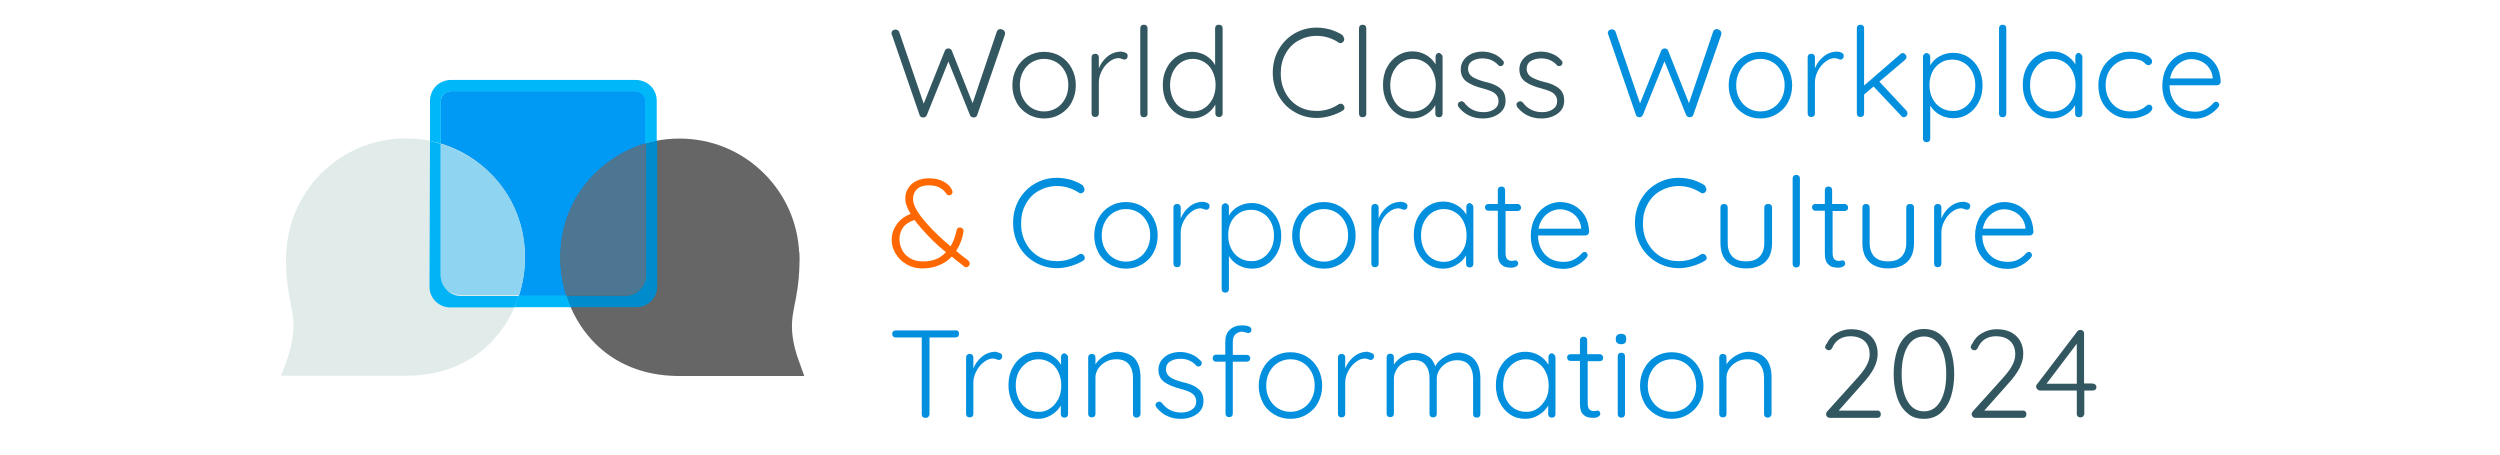<?xml version="1.0" encoding="utf-8"?>
<!-- Generator: Adobe Illustrator 27.6.1, SVG Export Plug-In . SVG Version: 6.00 Build 0)  -->
<svg version="1.1" id="Capa_1" xmlns="http://www.w3.org/2000/svg" xmlns:xlink="http://www.w3.org/1999/xlink" x="0px" y="0px"
	 viewBox="0 0 1032 188" style="enable-background:new 0 0 1032 188;" xml:space="preserve">
<style type="text/css">
	.st0{fill:none;stroke:#666666;stroke-width:30;stroke-miterlimit:10;}
	.st1{fill:#335761;}
	.st2{fill:#028FDE;}
	.st3{fill:#FF6700;}
	.st4{fill:#0099F4;}
	.st5{fill:#666666;}
	.st6{fill:#4C7691;}
	.st7{fill:#E1ECEA;}
	.st8{fill:#8FD4F0;}
	.st9{fill:#00B8F9;}
	.st10{fill:#008BCD;}
	.st11{fill:#00B4F5;}
</style>
<path class="st0" d="M347.4,122.3"/>
<path class="st0" d="M302,79.9"/>
<path class="st0" d="M343.4,67.4"/>
<g>
	<g>
		<path class="st1" d="M414.4,12.6c0.3,0.3,0.5,0.7,0.5,1.1l-0.1,0.7l-11.4,33.1c-0.1,0.3-0.3,0.6-0.5,0.7c-0.3,0.2-0.5,0.3-0.9,0.3
			c-0.8,0-1.3-0.3-1.6-1l-8.9-22.1l-8.9,22.1c-0.3,0.7-0.8,1-1.6,1c-0.3,0-0.6-0.1-0.9-0.3c-0.3-0.2-0.4-0.4-0.5-0.7l-11.4-33.1
			c-0.1-0.2-0.2-0.4-0.2-0.6c0-0.5,0.2-0.9,0.5-1.2c0.4-0.3,0.7-0.4,1.2-0.4c0.3,0,0.7,0.1,0.9,0.3c0.3,0.2,0.5,0.4,0.6,0.7
			l10.1,29.6L390,21c0.3-0.7,0.8-1,1.4-1c0.3,0,0.6,0,0.9,0.2c0.3,0.2,0.5,0.4,0.6,0.7l8.6,21.7l10-29.6c0.3-0.7,0.8-1,1.6-1
			C413.7,12.1,414.1,12.3,414.4,12.6z"/>
		<path class="st1" d="M442.4,42.2c-1.1,2.1-2.7,3.7-4.7,4.9c-2,1.2-4.2,1.8-6.7,1.8c-2.4,0-4.7-0.6-6.7-1.8c-2-1.2-3.6-2.8-4.7-4.9
			c-1.1-2.1-1.7-4.4-1.7-7c0-2.6,0.6-4.9,1.7-7c1.1-2.1,2.7-3.8,4.7-5c2-1.2,4.2-1.8,6.7-1.8c2.4,0,4.7,0.6,6.7,1.8
			c2,1.2,3.6,2.9,4.7,5c1.1,2.1,1.7,4.4,1.7,7C444.1,37.8,443.5,40.1,442.4,42.2z M439.7,29.6c-0.9-1.7-2.1-3-3.6-3.9
			c-1.5-0.9-3.2-1.4-5.1-1.4s-3.5,0.5-5.1,1.4c-1.5,0.9-2.7,2.2-3.6,3.9c-0.9,1.7-1.3,3.5-1.3,5.6c0,2,0.4,3.9,1.3,5.5
			s2.1,3,3.6,3.9c1.5,0.9,3.2,1.4,5.1,1.4s3.6-0.5,5.1-1.4c1.5-0.9,2.7-2.2,3.6-3.9c0.9-1.7,1.3-3.5,1.3-5.6
			C441,33.1,440.6,31.3,439.7,29.6z"/>
		<path class="st1" d="M464.7,21.8c0.6,0.3,0.8,0.7,0.8,1.2c0,0.5-0.1,0.9-0.4,1.2c-0.3,0.3-0.6,0.4-1,0.4c-0.2,0-0.5-0.1-1-0.3
			c-0.5-0.2-1-0.3-1.4-0.3c-1.3,0-2.5,0.5-3.8,1.5c-1.3,1-2.3,2.2-3.1,3.8c-0.8,1.6-1.2,3.1-1.2,4.7v12.8c0,0.4-0.1,0.8-0.4,1.1
			c-0.3,0.3-0.7,0.4-1.1,0.4c-0.4,0-0.8-0.1-1.1-0.4c-0.3-0.3-0.4-0.7-0.4-1.1V23.7c0-0.4,0.1-0.8,0.4-1.1c0.3-0.3,0.7-0.4,1.1-0.4
			c0.4,0,0.8,0.1,1.1,0.4c0.3,0.3,0.4,0.7,0.4,1.1v4.5c0.8-2,2-3.6,3.6-4.9s3.5-2,5.7-2C463.5,21.4,464.1,21.5,464.7,21.8z"/>
		<path class="st1" d="M473.3,48c-0.3,0.3-0.7,0.4-1.1,0.4c-0.4,0-0.8-0.1-1.1-0.4c-0.3-0.3-0.4-0.7-0.4-1.1V11.7
			c0-0.4,0.1-0.8,0.4-1.1c0.3-0.3,0.7-0.4,1.1-0.4c0.4,0,0.8,0.1,1.1,0.4c0.3,0.3,0.4,0.7,0.4,1.1v35.1
			C473.8,47.3,473.6,47.7,473.3,48z"/>
		<path class="st1" d="M504.3,10.6c0.3,0.3,0.4,0.7,0.4,1.1v35.1c0,0.4-0.1,0.8-0.4,1.1c-0.3,0.3-0.7,0.4-1.1,0.4
			c-0.4,0-0.8-0.1-1.1-0.4c-0.3-0.3-0.4-0.7-0.4-1.1v-3.6c-0.9,1.6-2.1,2.9-3.8,4c-1.7,1.1-3.6,1.7-5.7,1.7c-2.3,0-4.3-0.6-6.2-1.8
			c-1.8-1.2-3.3-2.8-4.4-4.9c-1.1-2.1-1.6-4.5-1.6-7.1c0-2.6,0.5-4.9,1.6-7c1.1-2.1,2.5-3.7,4.4-4.9c1.8-1.2,3.9-1.8,6.1-1.8
			c2,0,3.9,0.5,5.6,1.5c1.7,1,3,2.3,3.9,4V11.7c0-0.4,0.1-0.8,0.4-1.1c0.3-0.3,0.7-0.4,1.1-0.4C503.6,10.2,504,10.3,504.3,10.6z
			 M497.2,44.6c1.4-0.9,2.5-2.2,3.4-3.9c0.8-1.7,1.2-3.5,1.2-5.6c0-2-0.4-3.9-1.2-5.5c-0.8-1.7-1.9-3-3.4-3.9
			c-1.4-0.9-3-1.4-4.8-1.4c-1.8,0-3.4,0.5-4.8,1.4c-1.4,0.9-2.5,2.2-3.4,3.9c-0.8,1.7-1.2,3.5-1.2,5.5c0,2.1,0.4,3.9,1.2,5.6
			c0.8,1.7,1.9,3,3.4,3.9c1.4,0.9,3,1.4,4.8,1.4C494.2,46,495.8,45.6,497.2,44.6z"/>
		<path class="st1" d="M554.9,16.2c0,0.3-0.1,0.7-0.4,1c-0.3,0.4-0.7,0.6-1.2,0.6c-0.3,0-0.6-0.1-0.8-0.3c-2.8-1.8-5.8-2.7-9-2.7
			c-2.8,0-5.3,0.7-7.6,2c-2.3,1.3-4,3.1-5.3,5.5c-1.3,2.4-1.9,5-1.9,8c0,3.1,0.7,5.8,2,8.1c1.3,2.4,3.1,4.2,5.3,5.5
			c2.3,1.3,4.8,1.9,7.5,1.9c3.3,0,6.3-0.9,9-2.7c0.3-0.2,0.6-0.3,0.9-0.3c0.5,0,0.9,0.2,1.2,0.6c0.2,0.3,0.4,0.6,0.4,1
			c0,0.6-0.2,1-0.7,1.2c-1.3,0.9-3,1.6-5,2.2c-2,0.6-3.9,0.9-5.7,0.9c-3.3,0-6.3-0.8-9.1-2.4c-2.8-1.6-5-3.8-6.6-6.6
			c-1.6-2.8-2.5-6-2.5-9.7c0-3.5,0.8-6.6,2.4-9.5c1.6-2.8,3.8-5.1,6.6-6.7c2.8-1.6,5.8-2.4,9.1-2.4c1.9,0,3.8,0.3,5.7,0.8
			c1.8,0.6,3.5,1.3,5,2.3C554.6,15.2,554.9,15.7,554.9,16.2z"/>
		<path class="st1" d="M563.6,48c-0.3,0.3-0.7,0.4-1.1,0.4s-0.8-0.1-1.1-0.4c-0.3-0.3-0.4-0.7-0.4-1.1V11.7c0-0.4,0.1-0.8,0.4-1.1
			c0.3-0.3,0.7-0.4,1.1-0.4s0.8,0.1,1.1,0.4c0.3,0.3,0.4,0.7,0.4,1.1v35.1C564.1,47.3,563.9,47.7,563.6,48z"/>
		<path class="st1" d="M595.1,22.5c0.3,0.3,0.4,0.7,0.4,1.1v23.3c0,0.4-0.1,0.8-0.4,1.1c-0.3,0.3-0.7,0.4-1.1,0.4
			c-0.4,0-0.8-0.1-1.1-0.4c-0.3-0.3-0.4-0.7-0.4-1.1v-3.5c-0.9,1.6-2.2,2.9-3.9,3.9c-1.7,1.1-3.6,1.6-5.6,1.6
			c-2.3,0-4.4-0.6-6.2-1.8c-1.8-1.2-3.3-2.9-4.3-5c-1.1-2.1-1.6-4.5-1.6-7.1c0-2.6,0.5-5,1.6-7.1c1.1-2.1,2.5-3.7,4.4-4.9
			c1.8-1.2,3.9-1.8,6.1-1.8c2.1,0,4,0.5,5.7,1.5c1.7,1,3,2.3,3.9,3.9v-3.2c0-0.4,0.1-0.8,0.4-1.1c0.3-0.3,0.7-0.5,1.1-0.5
			C594.4,22,594.8,22.2,595.1,22.5z M588.1,44.6c1.4-0.9,2.5-2.3,3.4-3.9c0.8-1.7,1.2-3.5,1.2-5.6c0-2-0.4-3.8-1.2-5.5
			c-0.8-1.7-1.9-3-3.4-3.9c-1.4-0.9-3-1.4-4.8-1.4c-1.8,0-3.4,0.5-4.8,1.4s-2.5,2.2-3.4,3.9c-0.8,1.6-1.2,3.5-1.2,5.6
			s0.4,3.9,1.2,5.6c0.8,1.7,1.9,3,3.3,3.9c1.4,0.9,3.1,1.4,4.9,1.4C585,46,586.7,45.6,588.1,44.6z"/>
		<path class="st1" d="M601.8,43.1c0-0.4,0.2-0.8,0.7-1c0.2-0.2,0.5-0.3,0.8-0.3c0.4,0,0.8,0.2,1.1,0.5c2,2.7,4.7,4,8.1,4
			c1.7,0,3.1-0.4,4.3-1.2c1.2-0.8,1.8-1.9,1.8-3.4c0-1.4-0.6-2.5-1.7-3.3s-2.7-1.3-4.8-1.9c-2.9-0.7-5.1-1.7-6.7-2.8
			c-1.6-1.2-2.4-2.9-2.4-5.1c0-1.4,0.4-2.7,1.2-3.8c0.8-1.1,1.9-2,3.2-2.6c1.4-0.6,2.9-0.9,4.6-0.9c1.5,0,3,0.3,4.5,0.9
			c1.5,0.6,2.8,1.5,3.8,2.7c0.3,0.2,0.5,0.6,0.5,1c0,0.4-0.2,0.8-0.5,1.1c-0.2,0.2-0.6,0.3-0.9,0.3c-0.3,0-0.7-0.1-0.9-0.4
			c-0.8-0.9-1.8-1.6-2.9-2.1c-1.1-0.5-2.4-0.7-3.7-0.7c-1.6,0-3,0.4-4.2,1.1c-1.2,0.8-1.7,1.9-1.7,3.4c0.1,1.4,0.7,2.4,1.9,3.2
			c1.2,0.7,2.9,1.4,5.2,2c1.8,0.4,3.3,0.9,4.4,1.5c1.2,0.6,2.1,1.3,2.9,2.3c0.7,1,1.1,2.3,1.1,4c0,2.2-0.9,4-2.7,5.3
			c-1.8,1.3-4,2-6.7,2c-4.2,0-7.5-1.6-10-4.7C601.9,43.8,601.8,43.4,601.8,43.1z"/>
		<path class="st1" d="M626,43.1c0-0.4,0.2-0.8,0.7-1c0.2-0.2,0.5-0.3,0.8-0.3c0.4,0,0.8,0.2,1.1,0.5c2,2.7,4.7,4,8.1,4
			c1.7,0,3.1-0.4,4.3-1.2c1.2-0.8,1.8-1.9,1.8-3.4c0-1.4-0.6-2.5-1.7-3.3s-2.7-1.3-4.8-1.9c-2.9-0.7-5.1-1.7-6.7-2.8
			c-1.6-1.2-2.4-2.9-2.4-5.1c0-1.4,0.4-2.7,1.2-3.8c0.8-1.1,1.9-2,3.2-2.6c1.4-0.6,2.9-0.9,4.6-0.9c1.5,0,3,0.3,4.5,0.9
			c1.5,0.6,2.8,1.5,3.8,2.7c0.3,0.2,0.5,0.6,0.5,1c0,0.4-0.2,0.8-0.5,1.1c-0.2,0.2-0.6,0.3-0.9,0.3c-0.3,0-0.7-0.1-0.9-0.4
			c-0.8-0.9-1.8-1.6-2.9-2.1c-1.1-0.5-2.4-0.7-3.7-0.7c-1.6,0-3,0.4-4.2,1.1c-1.2,0.8-1.7,1.9-1.7,3.4c0.1,1.4,0.7,2.4,1.9,3.2
			c1.2,0.7,2.9,1.4,5.2,2c1.8,0.4,3.3,0.9,4.4,1.5c1.2,0.6,2.1,1.3,2.9,2.3c0.7,1,1.1,2.3,1.1,4c0,2.2-0.9,4-2.7,5.3
			c-1.8,1.3-4,2-6.7,2c-4.2,0-7.5-1.6-10-4.7C626.1,43.8,626,43.4,626,43.1z"/>
		<path class="st2" d="M710.1,12.6c0.3,0.3,0.5,0.7,0.5,1.1l-0.1,0.7L699,47.4c-0.1,0.3-0.3,0.6-0.5,0.7c-0.3,0.2-0.5,0.3-0.9,0.3
			c-0.8,0-1.3-0.3-1.6-1l-8.9-22.1l-8.9,22.1c-0.3,0.7-0.8,1-1.5,1c-0.3,0-0.6-0.1-0.9-0.3c-0.3-0.2-0.4-0.4-0.5-0.7l-11.4-33.1
			c-0.1-0.2-0.2-0.4-0.2-0.6c0-0.5,0.2-0.9,0.5-1.2c0.4-0.3,0.7-0.4,1.2-0.4c0.3,0,0.7,0.1,0.9,0.3c0.3,0.2,0.5,0.4,0.6,0.7
			L677,42.7l8.7-21.7c0.3-0.7,0.8-1,1.4-1c0.3,0,0.6,0,0.9,0.2c0.3,0.2,0.5,0.4,0.6,0.7l8.6,21.7l10-29.6c0.3-0.7,0.8-1,1.6-1
			C709.4,12.1,709.8,12.3,710.1,12.6z"/>
		<path class="st2" d="M738.1,42.2c-1.1,2.1-2.7,3.7-4.7,4.9s-4.2,1.8-6.7,1.8s-4.7-0.6-6.7-1.8c-2-1.2-3.6-2.8-4.7-4.9
			c-1.1-2.1-1.7-4.4-1.7-7c0-2.6,0.6-4.9,1.7-7c1.1-2.1,2.7-3.8,4.7-5c2-1.2,4.2-1.8,6.7-1.8s4.7,0.6,6.7,1.8c2,1.2,3.6,2.9,4.7,5
			c1.1,2.1,1.7,4.4,1.7,7C739.8,37.8,739.2,40.1,738.1,42.2z M735.4,29.6c-0.9-1.7-2.1-3-3.6-3.9c-1.5-0.9-3.2-1.4-5.1-1.4
			s-3.5,0.5-5.1,1.4c-1.5,0.9-2.7,2.2-3.6,3.9c-0.9,1.7-1.3,3.5-1.3,5.6c0,2,0.4,3.9,1.3,5.5c0.9,1.7,2.1,3,3.6,3.9
			c1.5,0.9,3.2,1.4,5.1,1.4s3.6-0.5,5.1-1.4s2.7-2.2,3.6-3.9c0.9-1.7,1.3-3.5,1.3-5.6C736.7,33.1,736.2,31.3,735.4,29.6z"/>
		<path class="st2" d="M760.3,21.8c0.6,0.3,0.8,0.7,0.8,1.2c0,0.5-0.1,0.9-0.4,1.2c-0.3,0.3-0.6,0.4-1,0.4c-0.2,0-0.5-0.1-1-0.3
			c-0.5-0.2-1-0.3-1.4-0.3c-1.3,0-2.5,0.5-3.8,1.5c-1.3,1-2.3,2.2-3.1,3.8c-0.8,1.6-1.2,3.1-1.2,4.7v12.8c0,0.4-0.1,0.8-0.4,1.1
			c-0.3,0.3-0.7,0.4-1.1,0.4c-0.4,0-0.8-0.1-1.1-0.4c-0.3-0.3-0.4-0.7-0.4-1.1V23.7c0-0.4,0.1-0.8,0.4-1.1c0.3-0.3,0.7-0.4,1.1-0.4
			c0.4,0,0.8,0.1,1.1,0.4c0.3,0.3,0.4,0.7,0.4,1.1v4.5c0.8-2,2-3.6,3.6-4.9c1.6-1.3,3.5-2,5.7-2C759.2,21.4,759.8,21.5,760.3,21.8z"
			/>
		<path class="st2" d="M787.4,46.9c0,0.4-0.2,0.8-0.5,1.1c-0.4,0.3-0.7,0.4-1,0.4c-0.4,0-0.8-0.2-1.1-0.6l-11.4-12.1l-3.9,3.3v7.8
			c0,0.4-0.1,0.8-0.4,1.1c-0.3,0.3-0.7,0.4-1.1,0.4s-0.8-0.1-1.1-0.4c-0.3-0.3-0.4-0.7-0.4-1.1V11.7c0-0.4,0.1-0.8,0.4-1.1
			c0.3-0.3,0.7-0.4,1.1-0.4s0.8,0.1,1.1,0.4c0.3,0.3,0.4,0.7,0.4,1.1v23.6l14.9-12.9c0.3-0.3,0.7-0.5,1.1-0.5c0.4,0,0.7,0.2,1,0.5
			c0.3,0.3,0.5,0.7,0.5,1.1c0,0.4-0.2,0.8-0.6,1.2l-10.6,9l11.2,12C787.3,46,787.4,46.4,787.4,46.9z"/>
		<path class="st2" d="M812.4,23.5c1.9,1.2,3.3,2.8,4.4,4.8c1,2,1.6,4.3,1.6,6.9c0,2.6-0.5,4.9-1.6,7c-1.1,2.1-2.5,3.7-4.3,4.8
			c-1.8,1.2-3.9,1.8-6.2,1.8c-2,0-3.8-0.5-5.5-1.4c-1.7-0.9-3-2.2-4-3.8v13.6c0,0.4-0.1,0.8-0.4,1.1c-0.3,0.3-0.7,0.4-1.1,0.4
			c-0.4,0-0.8-0.1-1.1-0.4c-0.3-0.3-0.4-0.7-0.4-1.1V23.5c0-0.4,0.1-0.8,0.4-1.1s0.7-0.5,1.1-0.5c0.4,0,0.8,0.2,1.1,0.5
			c0.3,0.3,0.4,0.7,0.4,1.1V27c0.9-1.6,2.2-2.9,3.9-3.8c1.7-0.9,3.5-1.4,5.6-1.4C808.5,21.8,810.6,22.4,812.4,23.5z M810.8,44.5
			c1.4-0.9,2.5-2.2,3.4-3.8c0.8-1.6,1.2-3.4,1.2-5.5c0-2-0.4-3.8-1.2-5.4c-0.8-1.6-1.9-2.9-3.4-3.8c-1.4-0.9-3-1.4-4.8-1.4
			c-1.8,0-3.5,0.4-4.9,1.3c-1.4,0.9-2.6,2.1-3.4,3.7c-0.8,1.6-1.2,3.4-1.2,5.5s0.4,3.9,1.2,5.5c0.8,1.6,1.9,2.9,3.4,3.8
			c1.4,0.9,3.1,1.4,4.9,1.4C807.8,45.9,809.4,45.4,810.8,44.5z"/>
		<path class="st2" d="M827.8,48c-0.3,0.3-0.7,0.4-1.1,0.4s-0.8-0.1-1.1-0.4c-0.3-0.3-0.4-0.7-0.4-1.1V11.7c0-0.4,0.1-0.8,0.4-1.1
			c0.3-0.3,0.7-0.4,1.1-0.4s0.8,0.1,1.1,0.4c0.3,0.3,0.4,0.7,0.4,1.1v35.1C828.2,47.3,828,47.7,827.8,48z"/>
		<path class="st2" d="M859.2,22.5c0.3,0.3,0.4,0.7,0.4,1.1v23.3c0,0.4-0.1,0.8-0.4,1.1c-0.3,0.3-0.7,0.4-1.1,0.4
			c-0.4,0-0.8-0.1-1.1-0.4c-0.3-0.3-0.4-0.7-0.4-1.1v-3.5c-0.9,1.6-2.2,2.9-3.9,3.9c-1.7,1.1-3.6,1.6-5.6,1.6
			c-2.3,0-4.4-0.6-6.2-1.8c-1.8-1.2-3.3-2.9-4.3-5c-1.1-2.1-1.6-4.5-1.6-7.1c0-2.6,0.5-5,1.6-7.1c1.1-2.1,2.5-3.7,4.4-4.9
			c1.8-1.2,3.9-1.8,6.1-1.8c2.1,0,4,0.5,5.7,1.5c1.7,1,3,2.3,3.9,3.9v-3.2c0-0.4,0.1-0.8,0.4-1.1c0.3-0.3,0.7-0.5,1.1-0.5
			C858.6,22,858.9,22.2,859.2,22.5z M852.2,44.6c1.4-0.9,2.5-2.3,3.4-3.9c0.8-1.7,1.2-3.5,1.2-5.6c0-2-0.4-3.8-1.2-5.5
			c-0.8-1.7-1.9-3-3.4-3.9c-1.4-0.9-3-1.4-4.8-1.4c-1.8,0-3.4,0.5-4.8,1.4s-2.5,2.2-3.4,3.9c-0.8,1.6-1.2,3.5-1.2,5.6
			s0.4,3.9,1.2,5.6c0.8,1.7,1.9,3,3.3,3.9c1.4,0.9,3.1,1.4,4.9,1.4C849.2,46,850.8,45.6,852.2,44.6z"/>
		<path class="st2" d="M883.7,21.9c1.4,0.4,2.5,0.9,3.4,1.5c0.8,0.6,1.3,1.3,1.3,2c0,0.4-0.1,0.7-0.4,1c-0.3,0.3-0.6,0.5-1,0.5
			c-0.3,0-0.6-0.1-0.9-0.2c-0.2-0.1-0.5-0.3-0.7-0.6c-0.4-0.4-0.9-0.8-1.3-1c-0.5-0.2-1.2-0.4-2-0.6c-0.8-0.2-1.7-0.2-2.7-0.2
			c-1.9,0-3.6,0.5-5.2,1.4c-1.6,1-2.8,2.3-3.7,3.9c-0.9,1.7-1.3,3.5-1.3,5.5c0,2.1,0.4,3.9,1.3,5.6s2.1,3,3.6,3.9
			c1.5,0.9,3.3,1.4,5.2,1.4c1.2,0,2.2-0.1,3-0.3c0.7-0.2,1.5-0.5,2.2-0.9c0.2-0.1,0.7-0.4,1.2-0.9c0.3-0.2,0.5-0.4,0.7-0.5
			c0.2-0.1,0.4-0.2,0.7-0.2c0.4,0,0.7,0.1,1,0.4c0.2,0.3,0.4,0.6,0.4,1c0,0.6-0.4,1.2-1.2,1.9s-2,1.2-3.4,1.7
			c-1.4,0.5-3,0.7-4.8,0.7c-2.5,0-4.8-0.6-6.7-1.8s-3.5-2.8-4.6-4.9c-1.1-2.1-1.6-4.5-1.6-7.1c0-2.5,0.6-4.8,1.7-6.9
			c1.1-2.1,2.7-3.7,4.7-5s4.3-1.9,6.9-1.9C880.8,21.4,882.3,21.6,883.7,21.9z"/>
		<path class="st2" d="M916.2,34.8c-0.3,0.3-0.7,0.4-1.1,0.4h-19.5c0,2.1,0.4,3.9,1.3,5.6c0.8,1.6,2,2.9,3.6,3.9
			c1.6,0.9,3.4,1.4,5.6,1.4c1.7,0,3.1-0.3,4.4-1c1.3-0.7,2.4-1.6,3.2-2.6c0.4-0.3,0.7-0.5,1.1-0.5c0.3,0,0.7,0.1,0.9,0.4
			c0.3,0.3,0.4,0.6,0.4,0.9c0,0.4-0.2,0.7-0.5,1.1c-1.1,1.3-2.5,2.4-4.2,3.3c-1.7,0.9-3.4,1.3-5.3,1.3c-2.7,0-5-0.6-7-1.7
			c-2-1.1-3.6-2.7-4.8-4.8c-1.1-2-1.7-4.4-1.7-7.1c0-2.8,0.6-5.3,1.7-7.4c1.1-2.1,2.6-3.7,4.5-4.9c1.9-1.1,3.8-1.7,5.9-1.7
			c2.1,0,4,0.5,5.8,1.4c1.8,1,3.3,2.4,4.4,4.2s1.7,4.1,1.8,6.6C916.7,34.1,916.5,34.5,916.2,34.8z M899.1,26.5
			c-1.7,1.4-2.8,3.4-3.3,5.9h17.6V32c-0.2-1.6-0.7-2.9-1.6-4.1c-0.9-1.2-1.9-2-3.2-2.6c-1.3-0.6-2.6-0.9-4-0.9
			C902.7,24.4,900.8,25.1,899.1,26.5z"/>
		<path class="st3" d="M400.3,108.8c0,0.3-0.1,0.7-0.4,1c-0.3,0.3-0.6,0.5-1,0.5c-0.3,0-0.7-0.1-0.9-0.3l-1.1-0.9
			c-1.6-1.2-2.9-2.2-4-3.2c-1.5,1.6-3.2,2.8-5.3,3.6c-2,0.9-4.4,1.3-7,1.3c-2.4,0-4.5-0.6-6.4-1.7c-1.9-1.1-3.4-2.6-4.5-4.4
			c-1.1-1.8-1.6-3.7-1.6-5.7c0-2.3,0.7-4.4,2-6.3c1.3-1.9,3.2-3.4,5.8-4.4c-1.4-2.3-2.2-4.4-2.2-6.3c0-1.6,0.4-3.1,1.2-4.3
			c0.8-1.3,1.9-2.3,3.4-3c1.5-0.7,3.2-1.1,5.1-1.1c2.3,0,4.3,0.4,6,1.3c1.7,0.9,2.9,2,3.5,3.4c0.2,0.3,0.3,0.7,0.3,1
			c0,0.3-0.1,0.6-0.4,0.9c-0.3,0.3-0.6,0.4-1,0.4c-0.6,0-0.9-0.2-1.1-0.6c-0.8-1.1-1.7-2-2.9-2.6s-2.6-0.9-4.4-0.9
			c-2.1,0-3.7,0.5-4.8,1.5c-1.1,1-1.7,2.4-1.7,4.1c0,1.4,0.5,3,1.6,4.8c1.1,1.8,2.5,3.7,4.4,5.7c2.5,2.9,5.7,5.9,9.5,9.1
			c1.2-2,2-4.3,2.5-6.7c0.1-0.3,0.2-0.6,0.4-0.8c0.2-0.2,0.5-0.3,1-0.3c0.4,0,0.8,0.2,1.1,0.5c0.3,0.4,0.4,0.8,0.3,1.3
			c-0.4,2.8-1.4,5.4-3,7.9c1.4,1.2,3.1,2.5,5,3.9C400,107.9,400.3,108.3,400.3,108.8z M390.5,104.1c-3.7-2.9-7.1-6.3-10.4-10.1
			c-1.2-1.4-2.1-2.5-2.6-3.2c-2.1,0.7-3.7,1.7-4.7,3.1c-1,1.4-1.5,3-1.5,4.8c0,1.6,0.4,3.1,1.1,4.5c0.7,1.4,1.8,2.5,3.3,3.4
			c1.5,0.9,3.2,1.3,5.2,1.3C384.9,108,388.1,106.7,390.5,104.1z"/>
		<path class="st2" d="M447.7,78.2c0,0.3-0.1,0.7-0.4,1c-0.3,0.4-0.7,0.6-1.2,0.6c-0.3,0-0.6-0.1-0.8-0.3c-2.8-1.8-5.8-2.7-9-2.7
			c-2.8,0-5.3,0.7-7.6,2c-2.3,1.3-4,3.1-5.3,5.5c-1.3,2.4-1.9,5-1.9,8c0,3.1,0.7,5.8,2,8.1c1.3,2.4,3.1,4.2,5.3,5.5
			c2.3,1.3,4.8,1.9,7.5,1.9c3.3,0,6.3-0.9,9-2.7c0.3-0.2,0.6-0.3,0.9-0.3c0.5,0,0.9,0.2,1.2,0.6c0.2,0.3,0.4,0.6,0.4,1
			c0,0.6-0.2,1-0.7,1.2c-1.3,0.9-3,1.6-5,2.2s-3.9,0.9-5.7,0.9c-3.3,0-6.3-0.8-9.1-2.4c-2.8-1.6-5-3.8-6.6-6.6
			c-1.6-2.8-2.5-6-2.5-9.7c0-3.5,0.8-6.6,2.4-9.5c1.6-2.8,3.8-5.1,6.6-6.7c2.8-1.6,5.8-2.4,9.1-2.4c1.9,0,3.8,0.3,5.7,0.8
			c1.8,0.6,3.5,1.3,5,2.3C447.4,77.3,447.7,77.7,447.7,78.2z"/>
		<path class="st2" d="M476.2,104.2c-1.1,2.1-2.7,3.7-4.7,4.9c-2,1.2-4.2,1.8-6.7,1.8c-2.4,0-4.7-0.6-6.7-1.8
			c-2-1.2-3.6-2.8-4.7-4.9c-1.1-2.1-1.7-4.4-1.7-7c0-2.6,0.6-4.9,1.7-7c1.1-2.1,2.7-3.8,4.7-5c2-1.2,4.2-1.8,6.7-1.8
			c2.4,0,4.7,0.6,6.7,1.8c2,1.2,3.6,2.9,4.7,5c1.1,2.1,1.7,4.4,1.7,7C477.9,99.8,477.3,102.1,476.2,104.2z M473.5,91.6
			c-0.9-1.7-2.1-3-3.6-3.9c-1.5-0.9-3.2-1.4-5.1-1.4s-3.5,0.5-5.1,1.4c-1.5,0.9-2.7,2.2-3.6,3.9c-0.9,1.7-1.3,3.5-1.3,5.6
			c0,2,0.4,3.9,1.3,5.5c0.9,1.7,2.1,3,3.6,3.9c1.5,0.9,3.2,1.4,5.1,1.4s3.6-0.5,5.1-1.4c1.5-0.9,2.7-2.2,3.6-3.9
			c0.9-1.7,1.3-3.5,1.3-5.6C474.8,95.1,474.4,93.3,473.5,91.6z"/>
		<path class="st2" d="M498.5,83.8c0.6,0.3,0.8,0.7,0.8,1.2c0,0.5-0.1,0.9-0.4,1.2c-0.3,0.3-0.6,0.4-1,0.4c-0.2,0-0.5-0.1-1-0.3
			c-0.5-0.2-1-0.3-1.4-0.3c-1.3,0-2.5,0.5-3.8,1.5c-1.3,1-2.3,2.2-3.1,3.8c-0.8,1.6-1.2,3.1-1.2,4.7v12.8c0,0.4-0.1,0.8-0.4,1.1
			c-0.3,0.3-0.7,0.4-1.1,0.4c-0.4,0-0.8-0.1-1.1-0.4c-0.3-0.3-0.4-0.7-0.4-1.1V85.7c0-0.4,0.1-0.8,0.4-1.1c0.3-0.3,0.7-0.4,1.1-0.4
			c0.4,0,0.8,0.1,1.1,0.4c0.3,0.3,0.4,0.7,0.4,1.1v4.5c0.8-2,2-3.6,3.6-4.9s3.5-2,5.7-2C497.3,83.4,497.9,83.5,498.5,83.8z"/>
		<path class="st2" d="M522.9,85.6c1.9,1.2,3.3,2.8,4.4,4.8c1,2,1.6,4.3,1.6,6.9c0,2.6-0.5,4.9-1.6,7c-1.1,2-2.5,3.7-4.3,4.8
			c-1.8,1.2-3.9,1.8-6.2,1.8c-2,0-3.8-0.5-5.5-1.4c-1.7-0.9-3-2.2-4-3.8v13.6c0,0.4-0.1,0.8-0.4,1.1c-0.3,0.3-0.7,0.4-1.1,0.4
			c-0.4,0-0.8-0.1-1.1-0.4c-0.3-0.3-0.4-0.7-0.4-1.1V85.5c0-0.4,0.1-0.8,0.4-1.1s0.7-0.5,1.1-0.5c0.4,0,0.8,0.2,1.1,0.5
			c0.3,0.3,0.4,0.7,0.4,1.1V89c0.9-1.6,2.2-2.9,3.9-3.8c1.7-0.9,3.5-1.4,5.6-1.4C519,83.8,521,84.4,522.9,85.6z M521.3,106.5
			c1.4-0.9,2.5-2.2,3.4-3.8c0.8-1.6,1.2-3.4,1.2-5.5c0-2-0.4-3.8-1.2-5.4c-0.8-1.6-1.9-2.9-3.4-3.8c-1.4-0.9-3-1.4-4.8-1.4
			c-1.8,0-3.5,0.4-4.9,1.3c-1.4,0.9-2.6,2.1-3.4,3.7c-0.8,1.6-1.2,3.4-1.2,5.5c0,2,0.4,3.9,1.2,5.5c0.8,1.6,1.9,2.9,3.4,3.8
			c1.4,0.9,3.1,1.4,4.9,1.4C518.2,107.9,519.8,107.4,521.3,106.5z"/>
		<path class="st2" d="M557.9,104.2c-1.1,2.1-2.7,3.7-4.7,4.9c-2,1.2-4.2,1.8-6.7,1.8s-4.7-0.6-6.7-1.8c-2-1.2-3.6-2.8-4.7-4.9
			c-1.1-2.1-1.7-4.4-1.7-7c0-2.6,0.6-4.9,1.7-7c1.1-2.1,2.7-3.8,4.7-5c2-1.2,4.2-1.8,6.7-1.8s4.7,0.6,6.7,1.8c2,1.2,3.6,2.9,4.7,5
			c1.1,2.1,1.7,4.4,1.7,7C559.6,99.8,559.1,102.1,557.9,104.2z M555.2,91.6c-0.9-1.7-2.1-3-3.6-3.9c-1.5-0.9-3.2-1.4-5.1-1.4
			s-3.5,0.5-5.1,1.4c-1.5,0.9-2.7,2.2-3.6,3.9c-0.9,1.7-1.3,3.5-1.3,5.6c0,2,0.4,3.9,1.3,5.5c0.9,1.7,2.1,3,3.6,3.9s3.2,1.4,5.1,1.4
			s3.6-0.5,5.1-1.4c1.5-0.9,2.7-2.2,3.6-3.9c0.9-1.7,1.3-3.5,1.3-5.6C556.5,95.1,556.1,93.3,555.2,91.6z"/>
		<path class="st2" d="M580.2,83.8c0.6,0.3,0.8,0.7,0.8,1.2c0,0.5-0.1,0.9-0.4,1.2c-0.3,0.3-0.6,0.4-1,0.4c-0.2,0-0.5-0.1-1-0.3
			c-0.5-0.2-1-0.3-1.4-0.3c-1.3,0-2.5,0.5-3.8,1.5c-1.3,1-2.3,2.2-3.1,3.8c-0.8,1.6-1.2,3.1-1.2,4.7v12.8c0,0.4-0.1,0.8-0.4,1.1
			c-0.3,0.3-0.7,0.4-1.1,0.4c-0.4,0-0.8-0.1-1.1-0.4c-0.3-0.3-0.4-0.7-0.4-1.1V85.7c0-0.4,0.1-0.8,0.4-1.1c0.3-0.3,0.7-0.4,1.1-0.4
			c0.4,0,0.8,0.1,1.1,0.4c0.3,0.3,0.4,0.7,0.4,1.1v4.5c0.8-2,2-3.6,3.6-4.9c1.6-1.3,3.5-2,5.7-2C579,83.4,579.7,83.5,580.2,83.8z"/>
		<path class="st2" d="M607.8,84.5c0.3,0.3,0.4,0.7,0.4,1.1v23.3c0,0.4-0.1,0.8-0.4,1.1c-0.3,0.3-0.7,0.4-1.1,0.4
			c-0.4,0-0.8-0.1-1.1-0.4c-0.3-0.3-0.4-0.7-0.4-1.1v-3.5c-0.9,1.6-2.2,2.9-3.9,3.9c-1.7,1.1-3.6,1.6-5.6,1.6
			c-2.3,0-4.4-0.6-6.2-1.8c-1.8-1.2-3.3-2.9-4.3-5c-1.1-2.1-1.6-4.5-1.6-7.1s0.5-5,1.6-7.1c1.1-2.1,2.5-3.7,4.4-4.9
			c1.8-1.2,3.9-1.8,6.1-1.8c2.1,0,4,0.5,5.7,1.5c1.7,1,3,2.3,3.9,3.9v-3.2c0-0.4,0.1-0.8,0.4-1.1c0.3-0.3,0.7-0.5,1.1-0.5
			C607.2,84,607.5,84.2,607.8,84.5z M600.8,106.6c1.4-0.9,2.5-2.3,3.4-3.9s1.2-3.5,1.2-5.6c0-2-0.4-3.8-1.2-5.5
			c-0.8-1.7-1.9-3-3.4-3.9c-1.4-0.9-3-1.4-4.8-1.4c-1.8,0-3.4,0.5-4.8,1.4s-2.5,2.2-3.4,3.9c-0.8,1.6-1.2,3.5-1.2,5.6
			c0,2.1,0.4,3.9,1.2,5.6s1.9,3,3.3,3.9c1.4,0.9,3.1,1.4,4.9,1.4C597.8,108.1,599.4,107.6,600.8,106.6z"/>
		<path class="st2" d="M621.5,87v17.3c0,1.3,0.2,2.2,0.7,2.7c0.5,0.5,1.1,0.7,1.9,0.7c0.2,0,0.5,0,0.8-0.1c0.3-0.1,0.5-0.1,0.7-0.1
			c0.3,0,0.6,0.1,0.8,0.4c0.2,0.3,0.3,0.6,0.3,0.9c0,0.5-0.3,0.9-0.8,1.2c-0.6,0.3-1.2,0.5-2,0.5c-0.9,0-1.8-0.1-2.5-0.3
			c-0.7-0.2-1.4-0.7-2.1-1.5c-0.7-0.9-1-2.2-1-4.1V87h-3.8c-0.4,0-0.8-0.1-1.1-0.4c-0.3-0.3-0.4-0.6-0.4-1c0-0.4,0.1-0.8,0.4-1
			c0.3-0.3,0.6-0.4,1.1-0.4h3.8v-5.7c0-0.4,0.1-0.8,0.4-1.1c0.3-0.3,0.7-0.4,1.1-0.4c0.4,0,0.8,0.1,1.1,0.4c0.3,0.3,0.4,0.7,0.4,1.1
			v5.7h5.2c0.4,0,0.7,0.2,1,0.5c0.3,0.3,0.4,0.7,0.4,1c0,0.4-0.1,0.7-0.4,1c-0.3,0.3-0.6,0.4-1,0.4H621.5z"/>
		<path class="st2" d="M655.5,96.8c-0.3,0.3-0.7,0.4-1.1,0.4h-19.5c0,2.1,0.4,3.9,1.3,5.6c0.8,1.6,2,2.9,3.6,3.9
			c1.6,0.9,3.4,1.4,5.6,1.4c1.7,0,3.1-0.3,4.4-1s2.4-1.6,3.2-2.6c0.4-0.3,0.7-0.5,1.1-0.5c0.3,0,0.7,0.1,0.9,0.4
			c0.3,0.3,0.4,0.6,0.4,0.9c0,0.4-0.2,0.7-0.5,1.1c-1.1,1.3-2.5,2.4-4.2,3.3c-1.7,0.9-3.4,1.3-5.3,1.3c-2.7,0-5-0.6-7-1.7
			c-2-1.1-3.6-2.7-4.8-4.8c-1.1-2-1.7-4.4-1.7-7.1c0-2.8,0.6-5.3,1.7-7.4c1.1-2.1,2.6-3.7,4.5-4.9c1.9-1.1,3.8-1.7,5.9-1.7
			c2.1,0,4,0.5,5.8,1.4c1.8,1,3.3,2.4,4.4,4.2s1.7,4.1,1.8,6.6C656,96.1,655.8,96.5,655.5,96.8z M638.4,88.5
			c-1.7,1.4-2.8,3.4-3.3,5.9h17.6V94c-0.2-1.6-0.7-2.9-1.6-4.1c-0.9-1.2-1.9-2-3.2-2.6c-1.3-0.6-2.6-0.9-4-0.9
			C642,86.4,640.1,87.1,638.4,88.5z"/>
		<path class="st2" d="M704.4,78.2c0,0.3-0.1,0.7-0.4,1c-0.3,0.4-0.7,0.6-1.2,0.6c-0.3,0-0.6-0.1-0.8-0.3c-2.8-1.8-5.8-2.7-9-2.7
			c-2.8,0-5.3,0.7-7.6,2c-2.3,1.3-4,3.1-5.3,5.5c-1.3,2.4-1.9,5-1.9,8c0,3.1,0.7,5.8,2,8.1s3.1,4.2,5.3,5.5c2.3,1.3,4.8,1.9,7.5,1.9
			c3.3,0,6.3-0.9,9-2.7c0.3-0.2,0.6-0.3,0.9-0.3c0.5,0,0.9,0.2,1.2,0.6c0.2,0.3,0.4,0.6,0.4,1c0,0.6-0.2,1-0.7,1.2
			c-1.3,0.9-3,1.6-5,2.2c-2,0.6-3.9,0.9-5.7,0.9c-3.3,0-6.3-0.8-9.1-2.4c-2.8-1.6-5-3.8-6.6-6.6c-1.6-2.8-2.5-6-2.5-9.7
			c0-3.5,0.8-6.6,2.4-9.5c1.6-2.8,3.8-5.1,6.6-6.7c2.8-1.6,5.8-2.4,9.1-2.4c1.9,0,3.8,0.3,5.7,0.8c1.8,0.6,3.5,1.3,5,2.3
			C704.2,77.3,704.4,77.7,704.4,78.2z"/>
		<path class="st2" d="M731.1,84.6c0.3,0.3,0.4,0.7,0.4,1.1v14.6c0,3.4-0.9,6-2.8,7.8c-1.9,1.8-4.5,2.7-7.9,2.7
			c-3.3,0-5.9-0.9-7.8-2.7s-2.8-4.4-2.8-7.8V85.7c0-0.4,0.1-0.8,0.4-1.1c0.3-0.3,0.7-0.4,1.1-0.4c0.4,0,0.8,0.1,1.1,0.4
			c0.3,0.3,0.4,0.7,0.4,1.1v14.6c0,2.5,0.7,4.4,2,5.7s3.2,1.9,5.5,1.9c2.4,0,4.3-0.6,5.6-1.9c1.3-1.3,2-3.2,2-5.7V85.7
			c0-0.4,0.1-0.8,0.4-1.1c0.3-0.3,0.7-0.4,1.1-0.4C730.4,84.2,730.8,84.3,731.1,84.6z"/>
		<path class="st2" d="M742.6,110c-0.3,0.3-0.7,0.4-1.1,0.4s-0.8-0.1-1.1-0.4c-0.3-0.3-0.4-0.7-0.4-1.1V73.7c0-0.4,0.1-0.8,0.4-1.1
			c0.3-0.3,0.7-0.4,1.1-0.4s0.8,0.1,1.1,0.4c0.3,0.3,0.4,0.7,0.4,1.1v35.1C743,109.3,742.9,109.7,742.6,110z"/>
		<path class="st2" d="M756.5,87v17.3c0,1.3,0.2,2.2,0.7,2.7c0.5,0.5,1.1,0.7,1.9,0.7c0.2,0,0.5,0,0.8-0.1c0.3-0.1,0.5-0.1,0.7-0.1
			c0.3,0,0.6,0.1,0.8,0.4c0.2,0.3,0.3,0.6,0.3,0.9c0,0.5-0.3,0.9-0.8,1.2c-0.6,0.3-1.2,0.5-2,0.5c-0.9,0-1.8-0.1-2.5-0.3
			c-0.7-0.2-1.4-0.7-2.1-1.5c-0.7-0.9-1-2.2-1-4.1V87h-3.8c-0.4,0-0.8-0.1-1.1-0.4c-0.3-0.3-0.4-0.6-0.4-1c0-0.4,0.1-0.8,0.4-1
			c0.3-0.3,0.6-0.4,1.1-0.4h3.8v-5.7c0-0.4,0.1-0.8,0.4-1.1c0.3-0.3,0.7-0.4,1.1-0.4c0.4,0,0.8,0.1,1.1,0.4c0.3,0.3,0.4,0.7,0.4,1.1
			v5.7h5.2c0.4,0,0.7,0.2,1,0.5c0.3,0.3,0.4,0.7,0.4,1c0,0.4-0.1,0.7-0.4,1c-0.3,0.3-0.6,0.4-1,0.4H756.5z"/>
		<path class="st2" d="M789.7,84.6c0.3,0.3,0.4,0.7,0.4,1.1v14.6c0,3.4-0.9,6-2.8,7.8c-1.9,1.8-4.5,2.7-7.9,2.7
			c-3.3,0-5.9-0.9-7.8-2.7s-2.8-4.4-2.8-7.8V85.7c0-0.4,0.1-0.8,0.4-1.1c0.3-0.3,0.7-0.4,1.1-0.4c0.4,0,0.8,0.1,1.1,0.4
			c0.3,0.3,0.4,0.7,0.4,1.1v14.6c0,2.5,0.7,4.4,2,5.7s3.2,1.9,5.5,1.9c2.4,0,4.3-0.6,5.6-1.9c1.3-1.3,2-3.2,2-5.7V85.7
			c0-0.4,0.1-0.8,0.4-1.1c0.3-0.3,0.7-0.4,1.1-0.4C789.1,84.2,789.4,84.3,789.7,84.6z"/>
		<path class="st2" d="M812.5,83.8c0.6,0.3,0.8,0.7,0.8,1.2c0,0.5-0.1,0.9-0.4,1.2c-0.3,0.3-0.6,0.4-1,0.4c-0.2,0-0.5-0.1-1-0.3
			c-0.5-0.2-1-0.3-1.4-0.3c-1.3,0-2.5,0.5-3.8,1.5c-1.3,1-2.3,2.2-3.1,3.8c-0.8,1.6-1.2,3.1-1.2,4.7v12.8c0,0.4-0.1,0.8-0.4,1.1
			c-0.3,0.3-0.7,0.4-1.1,0.4c-0.4,0-0.8-0.1-1.1-0.4c-0.3-0.3-0.4-0.7-0.4-1.1V85.7c0-0.4,0.1-0.8,0.4-1.1c0.3-0.3,0.7-0.4,1.1-0.4
			c0.4,0,0.8,0.1,1.1,0.4c0.3,0.3,0.4,0.7,0.4,1.1v4.5c0.8-2,2-3.6,3.6-4.9c1.6-1.3,3.5-2,5.7-2C811.3,83.4,811.9,83.5,812.5,83.8z"
			/>
		<path class="st2" d="M838.9,96.8c-0.3,0.3-0.7,0.4-1.1,0.4h-19.5c0,2.1,0.4,3.9,1.3,5.6c0.8,1.6,2,2.9,3.6,3.9
			c1.6,0.9,3.4,1.4,5.6,1.4c1.7,0,3.1-0.3,4.4-1s2.4-1.6,3.2-2.6c0.4-0.3,0.7-0.5,1.1-0.5c0.3,0,0.7,0.1,0.9,0.4
			c0.3,0.3,0.4,0.6,0.4,0.9c0,0.4-0.2,0.7-0.5,1.1c-1.1,1.3-2.5,2.4-4.2,3.3c-1.7,0.9-3.4,1.3-5.3,1.3c-2.7,0-5-0.6-7-1.7
			c-2-1.1-3.6-2.7-4.8-4.8c-1.1-2-1.7-4.4-1.7-7.1c0-2.8,0.6-5.3,1.7-7.4c1.1-2.1,2.6-3.7,4.5-4.9c1.9-1.1,3.8-1.7,5.9-1.7
			c2.1,0,4,0.5,5.8,1.4c1.8,1,3.3,2.4,4.4,4.2s1.7,4.1,1.8,6.6C839.4,96.1,839.2,96.5,838.9,96.8z M821.8,88.5
			c-1.7,1.4-2.8,3.4-3.3,5.9h17.6V94c-0.2-1.6-0.7-2.9-1.6-4.1c-0.9-1.2-1.9-2-3.2-2.6c-1.3-0.6-2.6-0.9-4-0.9
			C825.4,86.4,823.5,87.1,821.8,88.5z"/>
		<path class="st2" d="M395.5,136.7c0.3,0.3,0.4,0.6,0.4,1.1c0,0.4-0.1,0.8-0.4,1.1c-0.3,0.3-0.7,0.4-1.1,0.4h-10.7v31.7
			c0,0.4-0.2,0.8-0.5,1.1c-0.3,0.3-0.7,0.4-1.1,0.4c-0.5,0-0.9-0.1-1.2-0.4c-0.3-0.3-0.4-0.7-0.4-1.1v-31.7h-10.7
			c-0.4,0-0.8-0.1-1.1-0.4c-0.3-0.3-0.4-0.6-0.4-1.1c0-0.4,0.1-0.8,0.4-1c0.3-0.3,0.7-0.4,1.1-0.4h24.6
			C394.8,136.3,395.2,136.4,395.5,136.7z"/>
		<path class="st2" d="M412.9,145.8c0.6,0.3,0.8,0.7,0.8,1.2c0,0.5-0.1,0.9-0.4,1.2c-0.3,0.3-0.6,0.4-1,0.4c-0.2,0-0.5-0.1-1-0.3
			c-0.5-0.2-1-0.3-1.4-0.3c-1.3,0-2.5,0.5-3.8,1.5c-1.3,1-2.3,2.2-3.1,3.8c-0.8,1.5-1.2,3.1-1.2,4.7v12.8c0,0.4-0.1,0.8-0.4,1.1
			c-0.3,0.3-0.7,0.4-1.1,0.4c-0.4,0-0.8-0.1-1.1-0.4c-0.3-0.3-0.4-0.7-0.4-1.1v-23.2c0-0.4,0.1-0.8,0.4-1.1c0.3-0.3,0.7-0.4,1.1-0.4
			c0.4,0,0.8,0.1,1.1,0.4c0.3,0.3,0.4,0.7,0.4,1.1v4.5c0.8-2,2-3.6,3.6-4.9s3.5-2,5.7-2C411.7,145.4,412.3,145.6,412.9,145.8z"/>
		<path class="st2" d="M440.5,146.5c0.3,0.3,0.4,0.7,0.4,1.1v23.3c0,0.4-0.1,0.8-0.4,1.1c-0.3,0.3-0.7,0.4-1.1,0.4
			c-0.4,0-0.8-0.1-1.1-0.4c-0.3-0.3-0.4-0.7-0.4-1.1v-3.5c-0.9,1.6-2.2,2.9-3.9,3.9c-1.7,1.1-3.6,1.6-5.6,1.6
			c-2.3,0-4.4-0.6-6.2-1.8c-1.8-1.2-3.3-2.9-4.3-5c-1.1-2.1-1.6-4.5-1.6-7.1s0.5-5,1.6-7.1c1.1-2.1,2.5-3.7,4.4-4.9
			c1.8-1.2,3.9-1.8,6.1-1.8c2.1,0,4,0.5,5.7,1.5c1.7,1,3,2.3,3.9,3.9v-3.2c0-0.4,0.1-0.8,0.4-1.1c0.3-0.3,0.7-0.5,1.1-0.5
			C439.8,146,440.2,146.2,440.5,146.5z M433.5,168.6c1.4-0.9,2.5-2.3,3.4-3.9c0.8-1.7,1.2-3.5,1.2-5.6c0-2-0.4-3.8-1.2-5.5
			c-0.8-1.7-1.9-3-3.4-3.9c-1.4-0.9-3-1.4-4.8-1.4c-1.8,0-3.4,0.5-4.8,1.4c-1.4,0.9-2.5,2.2-3.4,3.8c-0.8,1.6-1.2,3.5-1.2,5.6
			c0,2.1,0.4,3.9,1.2,5.6c0.8,1.7,1.9,3,3.3,3.9c1.4,0.9,3.1,1.4,4.9,1.4C430.4,170.1,432,169.6,433.5,168.6z"/>
		<path class="st2" d="M468.6,148.2c1.5,1.9,2.2,4.4,2.2,7.5v15.2c0,0.4-0.2,0.8-0.5,1.1c-0.3,0.3-0.7,0.4-1.1,0.4
			c-0.4,0-0.8-0.1-1.1-0.4c-0.3-0.3-0.4-0.7-0.4-1.1v-15c0-2.2-0.6-4.1-1.7-5.5c-1.1-1.4-2.9-2.1-5.2-2.1c-1.5,0-2.9,0.3-4.2,1
			c-1.3,0.7-2.4,1.6-3.2,2.8c-0.8,1.2-1.2,2.4-1.2,3.7v15c0,0.4-0.1,0.8-0.4,1.1c-0.3,0.3-0.7,0.4-1.1,0.4c-0.4,0-0.8-0.1-1.1-0.4
			c-0.3-0.3-0.4-0.7-0.4-1.1v-23.2c0-0.4,0.1-0.8,0.4-1.1c0.3-0.3,0.7-0.4,1.1-0.4c0.4,0,0.8,0.1,1.1,0.4c0.3,0.3,0.4,0.7,0.4,1.1
			v2.8c0.9-1.5,2.3-2.7,4-3.7c1.7-1,3.5-1.5,5.3-1.5C464.7,145.4,467.1,146.4,468.6,148.2z"/>
		<path class="st2" d="M477,167.1c0-0.4,0.2-0.8,0.7-1c0.2-0.2,0.5-0.3,0.8-0.3c0.4,0,0.8,0.2,1.1,0.5c2,2.7,4.7,4,8.1,4
			c1.7,0,3.1-0.4,4.3-1.2c1.2-0.8,1.8-1.9,1.8-3.4c0-1.4-0.6-2.5-1.7-3.3s-2.7-1.3-4.8-1.9c-2.9-0.7-5.1-1.7-6.7-2.8
			c-1.6-1.2-2.4-2.9-2.4-5.1c0-1.4,0.4-2.7,1.2-3.8c0.8-1.1,1.9-2,3.2-2.6c1.4-0.6,2.9-0.9,4.6-0.9c1.5,0,3,0.3,4.5,0.9
			s2.8,1.5,3.9,2.7c0.3,0.2,0.5,0.6,0.5,1c0,0.4-0.2,0.8-0.5,1.1c-0.2,0.2-0.6,0.3-0.9,0.3c-0.3,0-0.7-0.1-0.9-0.4
			c-0.8-0.9-1.8-1.6-2.9-2.1c-1.1-0.5-2.4-0.7-3.7-0.7c-1.6,0-3,0.4-4.2,1.1c-1.2,0.8-1.7,1.9-1.7,3.4c0.1,1.4,0.7,2.4,1.9,3.2
			s2.9,1.4,5.2,2c1.8,0.4,3.3,0.9,4.4,1.5c1.2,0.6,2.1,1.3,2.9,2.3c0.7,1,1.1,2.3,1.1,4c0,2.2-0.9,4-2.7,5.3c-1.8,1.3-4,2-6.7,2
			c-4.2,0-7.5-1.6-10-4.7C477.1,167.8,477,167.4,477,167.1z"/>
		<path class="st2" d="M509.8,138.2c-0.6,0.7-0.9,1.7-0.9,3v5.3h5.8c0.4,0,0.7,0.1,1,0.4c0.3,0.3,0.4,0.6,0.4,1c0,0.4-0.1,0.8-0.4,1
			c-0.3,0.3-0.6,0.4-1,0.4h-5.8v21.4c0,0.4-0.1,0.8-0.4,1.1c-0.3,0.3-0.7,0.4-1.1,0.4c-0.4,0-0.8-0.1-1.1-0.4
			c-0.3-0.3-0.4-0.7-0.4-1.1v-21.4H502c-0.4,0-0.8-0.1-1-0.4c-0.3-0.3-0.4-0.6-0.4-1c0-0.4,0.1-0.8,0.4-1.1c0.3-0.3,0.6-0.4,1-0.4
			h3.8v-5.3c0-2.2,0.6-3.8,1.9-5c1.3-1.2,2.9-1.8,5-1.8c1,0,1.9,0.1,2.7,0.4c0.8,0.3,1.2,0.8,1.2,1.4c0,0.4-0.1,0.8-0.4,1
			c-0.3,0.3-0.6,0.4-0.9,0.4c-0.3,0-0.7-0.1-1.1-0.3c-0.8-0.2-1.4-0.3-1.8-0.3C511.3,137.1,510.4,137.5,509.8,138.2z"/>
		<path class="st2" d="M544.1,166.2c-1.1,2.1-2.7,3.7-4.7,4.9c-2,1.2-4.2,1.8-6.7,1.8s-4.7-0.6-6.7-1.8c-2-1.2-3.6-2.8-4.7-4.9
			c-1.1-2.1-1.7-4.4-1.7-7c0-2.6,0.6-4.9,1.7-7c1.1-2.1,2.7-3.8,4.7-5c2-1.2,4.2-1.8,6.7-1.8s4.7,0.6,6.7,1.8s3.6,2.9,4.7,5
			s1.7,4.4,1.7,7C545.8,161.8,545.2,164.1,544.1,166.2z M541.4,153.6c-0.9-1.7-2.1-3-3.6-3.9c-1.5-0.9-3.2-1.4-5.1-1.4
			s-3.5,0.5-5.1,1.4c-1.5,0.9-2.7,2.2-3.6,3.9c-0.9,1.7-1.3,3.5-1.3,5.6c0,2,0.4,3.9,1.3,5.5c0.9,1.7,2.1,3,3.6,3.9s3.2,1.4,5.1,1.4
			s3.6-0.5,5.1-1.4c1.5-0.9,2.7-2.2,3.6-3.9c0.9-1.7,1.3-3.5,1.3-5.6C542.7,157.1,542.3,155.3,541.4,153.6z"/>
		<path class="st2" d="M566.4,145.8c0.6,0.3,0.8,0.7,0.8,1.2c0,0.5-0.1,0.9-0.4,1.2c-0.3,0.3-0.6,0.4-1,0.4c-0.2,0-0.5-0.1-1-0.3
			c-0.5-0.2-1-0.3-1.4-0.3c-1.3,0-2.5,0.5-3.8,1.5c-1.3,1-2.3,2.2-3.1,3.8c-0.8,1.5-1.2,3.1-1.2,4.7v12.8c0,0.4-0.1,0.8-0.4,1.1
			c-0.3,0.3-0.7,0.4-1.1,0.4c-0.4,0-0.8-0.1-1.1-0.4c-0.3-0.3-0.4-0.7-0.4-1.1v-23.2c0-0.4,0.1-0.8,0.4-1.1c0.3-0.3,0.7-0.4,1.1-0.4
			c0.4,0,0.8,0.1,1.1,0.4c0.3,0.3,0.4,0.7,0.4,1.1v4.5c0.8-2,2-3.6,3.6-4.9c1.6-1.3,3.5-2,5.7-2
			C565.2,145.4,565.8,145.6,566.4,145.8z"/>
		<path class="st2" d="M608.9,148.7c1.5,1.9,2.2,4.4,2.2,7.6v14.6c0,0.4-0.1,0.8-0.4,1.1c-0.3,0.3-0.7,0.4-1.1,0.4
			c-0.4,0-0.8-0.1-1.1-0.4c-0.3-0.3-0.4-0.7-0.4-1.1v-14.5c0-2.3-0.5-4.1-1.6-5.6c-1.1-1.4-2.8-2.1-5-2.1c-1.4,0-2.8,0.3-4.1,1
			s-2.3,1.6-3.1,2.8c-0.8,1.2-1.2,2.5-1.2,3.8v14.5c0,0.4-0.1,0.8-0.4,1.1c-0.3,0.3-0.7,0.4-1.1,0.4c-0.4,0-0.8-0.1-1.1-0.4
			c-0.3-0.3-0.4-0.7-0.4-1.1v-14.6c0-2.2-0.5-4.1-1.6-5.5c-1-1.4-2.7-2.1-4.9-2.1c-1.4,0-2.7,0.3-4,1c-1.3,0.7-2.3,1.6-3,2.8
			s-1.2,2.4-1.2,3.7v14.6c0,0.4-0.1,0.8-0.4,1.1c-0.3,0.3-0.7,0.4-1.1,0.4c-0.4,0-0.8-0.1-1.1-0.4c-0.3-0.3-0.4-0.7-0.4-1.1v-23.2
			c0-0.4,0.1-0.8,0.4-1.1c0.3-0.3,0.7-0.4,1.1-0.4c0.4,0,0.8,0.1,1.1,0.4c0.3,0.3,0.4,0.7,0.4,1.1v3c0.9-1.4,2.2-2.6,3.8-3.5
			c1.6-0.9,3.3-1.4,5-1.4c2,0,3.7,0.5,5.2,1.4s2.5,2.4,3.1,4.2c0.7-1.5,2-2.8,4-4s3.9-1.7,5.8-1.7
			C605.1,145.8,607.4,146.8,608.9,148.7z"/>
		<path class="st2" d="M641.7,146.5c0.3,0.3,0.4,0.7,0.4,1.1v23.3c0,0.4-0.1,0.8-0.4,1.1c-0.3,0.3-0.7,0.4-1.1,0.4
			c-0.4,0-0.8-0.1-1.1-0.4c-0.3-0.3-0.4-0.7-0.4-1.1v-3.5c-0.9,1.6-2.2,2.9-3.9,3.9c-1.7,1.1-3.6,1.6-5.6,1.6
			c-2.3,0-4.4-0.6-6.2-1.8c-1.8-1.2-3.3-2.9-4.3-5c-1.1-2.1-1.6-4.5-1.6-7.1s0.5-5,1.6-7.1c1.1-2.1,2.5-3.7,4.4-4.9
			c1.8-1.2,3.9-1.8,6.1-1.8c2.1,0,4,0.5,5.7,1.5c1.7,1,3,2.3,3.9,3.9v-3.2c0-0.4,0.1-0.8,0.4-1.1c0.3-0.3,0.7-0.5,1.1-0.5
			C641.1,146,641.4,146.2,641.7,146.5z M634.7,168.6c1.4-0.9,2.5-2.3,3.4-3.9s1.2-3.5,1.2-5.6c0-2-0.4-3.8-1.2-5.5
			c-0.8-1.7-1.9-3-3.4-3.9c-1.4-0.9-3-1.4-4.8-1.4c-1.8,0-3.4,0.5-4.8,1.4c-1.4,0.9-2.5,2.2-3.4,3.8c-0.8,1.6-1.2,3.5-1.2,5.6
			c0,2.1,0.4,3.9,1.2,5.6s1.9,3,3.3,3.9c1.4,0.9,3.1,1.4,4.9,1.4C631.7,170.1,633.3,169.6,634.7,168.6z"/>
		<path class="st2" d="M655.4,149v17.3c0,1.3,0.2,2.2,0.7,2.7c0.5,0.5,1.1,0.7,1.9,0.7c0.2,0,0.5,0,0.8-0.1c0.3-0.1,0.5-0.1,0.7-0.1
			c0.3,0,0.6,0.1,0.8,0.4c0.2,0.3,0.3,0.6,0.3,0.9c0,0.5-0.3,0.9-0.8,1.2c-0.6,0.3-1.2,0.5-2,0.5c-0.9,0-1.8-0.1-2.5-0.3
			c-0.7-0.2-1.4-0.7-2.1-1.5c-0.7-0.9-1-2.2-1-4.1V149h-3.8c-0.4,0-0.8-0.1-1.1-0.4c-0.3-0.3-0.4-0.6-0.4-1s0.1-0.8,0.4-1
			c0.3-0.3,0.6-0.4,1.1-0.4h3.8v-5.7c0-0.4,0.1-0.8,0.4-1.1c0.3-0.3,0.7-0.4,1.1-0.4c0.4,0,0.8,0.1,1.1,0.4c0.3,0.3,0.4,0.7,0.4,1.1
			v5.7h5.2c0.4,0,0.7,0.2,1,0.5c0.3,0.3,0.4,0.7,0.4,1c0,0.4-0.1,0.7-0.4,1c-0.3,0.3-0.6,0.4-1,0.4H655.4z"/>
		<path class="st2" d="M667.6,141.6c-0.4-0.3-0.6-0.8-0.6-1.4v-0.5c0-0.6,0.2-1.1,0.6-1.4c0.4-0.3,0.9-0.5,1.6-0.5
			c1.4,0,2.1,0.6,2.1,1.9v0.5c0,0.6-0.2,1.1-0.5,1.4c-0.4,0.3-0.9,0.5-1.6,0.5C668.6,142.1,668,141.9,667.6,141.6z M670.4,172
			c-0.3,0.3-0.7,0.4-1.1,0.4c-0.4,0-0.8-0.1-1.1-0.4c-0.3-0.3-0.4-0.7-0.4-1.1v-23.8c0-0.4,0.1-0.8,0.4-1.1c0.3-0.3,0.7-0.4,1.1-0.4
			c0.4,0,0.8,0.1,1.1,0.4c0.3,0.3,0.4,0.7,0.4,1.1v23.8C670.8,171.3,670.6,171.7,670.4,172z"/>
		<path class="st2" d="M701.5,166.2c-1.1,2.1-2.7,3.7-4.7,4.9c-2,1.2-4.2,1.8-6.7,1.8s-4.7-0.6-6.7-1.8c-2-1.2-3.6-2.8-4.7-4.9
			c-1.1-2.1-1.7-4.4-1.7-7c0-2.6,0.6-4.9,1.7-7c1.1-2.1,2.7-3.8,4.7-5c2-1.2,4.2-1.8,6.7-1.8s4.7,0.6,6.7,1.8s3.6,2.9,4.7,5
			s1.7,4.4,1.7,7C703.2,161.8,702.7,164.1,701.5,166.2z M698.9,153.6c-0.9-1.7-2.1-3-3.6-3.9c-1.5-0.9-3.2-1.4-5.1-1.4
			s-3.5,0.5-5.1,1.4c-1.5,0.9-2.7,2.2-3.6,3.9c-0.9,1.7-1.3,3.5-1.3,5.6c0,2,0.4,3.9,1.3,5.5c0.9,1.7,2.1,3,3.6,3.9s3.2,1.4,5.1,1.4
			s3.6-0.5,5.1-1.4c1.5-0.9,2.7-2.2,3.6-3.9c0.9-1.7,1.3-3.5,1.3-5.6C700.1,157.1,699.7,155.3,698.9,153.6z"/>
		<path class="st2" d="M729.1,148.2c1.5,1.9,2.2,4.4,2.2,7.5v15.2c0,0.4-0.2,0.8-0.5,1.1c-0.3,0.3-0.7,0.4-1.1,0.4
			c-0.4,0-0.8-0.1-1.1-0.4c-0.3-0.3-0.4-0.7-0.4-1.1v-15c0-2.2-0.6-4.1-1.7-5.5c-1.1-1.4-2.9-2.1-5.2-2.1c-1.5,0-2.9,0.3-4.2,1
			c-1.3,0.7-2.4,1.6-3.2,2.8c-0.8,1.2-1.2,2.4-1.2,3.7v15c0,0.4-0.1,0.8-0.4,1.1c-0.3,0.3-0.7,0.4-1.1,0.4c-0.4,0-0.8-0.1-1.1-0.4
			c-0.3-0.3-0.4-0.7-0.4-1.1v-23.2c0-0.4,0.1-0.8,0.4-1.1c0.3-0.3,0.7-0.4,1.1-0.4c0.4,0,0.8,0.1,1.1,0.4c0.3,0.3,0.4,0.7,0.4,1.1
			v2.8c0.9-1.5,2.3-2.7,4-3.7c1.7-1,3.5-1.5,5.3-1.5C725.3,145.4,727.6,146.4,729.1,148.2z"/>
		<path class="st1" d="M776,169.9c0.3,0.3,0.4,0.6,0.4,1.1c0,0.4-0.1,0.8-0.4,1.1c-0.3,0.3-0.6,0.4-1.1,0.4h-19.4
			c-0.5,0-0.9-0.1-1.2-0.4c-0.3-0.3-0.5-0.7-0.5-1.1c0-0.4,0.1-0.7,0.4-1.1l11.9-13.2c1.9-2.1,3.4-3.9,4.3-5.6
			c0.9-1.6,1.4-3.2,1.4-4.8c0-2.3-0.7-4.2-2.1-5.5c-1.4-1.3-3.4-2-5.9-2c-1.7,0-3.2,0.4-4.5,1.2c-1.3,0.8-2.3,2-3,3.7
			c-0.4,0.6-0.8,0.9-1.3,0.9c-0.4,0-0.7-0.1-1.1-0.4c-0.3-0.3-0.5-0.6-0.5-0.9c0-0.2,0.1-0.4,0.2-0.7c0.1-0.3,0.3-0.6,0.5-0.8
			c0.9-1.9,2.2-3.3,4-4.3c1.8-1,3.8-1.6,5.9-1.6c3.5,0,6.2,0.9,8.2,2.8s2.9,4.4,2.9,7.4c0,1.9-0.5,3.8-1.5,5.8c-1,2-2.7,4.3-5.1,6.9
			l-9.5,10.7H775C775.4,169.4,775.7,169.6,776,169.9z"/>
		<path class="st1" d="M787.3,170.5c-1.9-1.6-3.3-3.8-4.2-6.6c-0.9-2.8-1.4-6-1.4-9.5c0-3.6,0.5-6.8,1.4-9.6c0.9-2.8,2.3-5,4.2-6.6
			c1.9-1.6,4.2-2.4,6.9-2.4s5,0.8,6.9,2.4c1.9,1.6,3.3,3.8,4.2,6.6c0.9,2.8,1.4,6,1.4,9.6c0,3.5-0.5,6.7-1.4,9.5
			c-0.9,2.8-2.4,5-4.2,6.6c-1.9,1.6-4.2,2.4-6.9,2.4S789.1,172.2,787.3,170.5z M801,165.6c1.6-2.8,2.4-6.5,2.4-11.2
			c0-4.8-0.8-8.5-2.4-11.3c-1.6-2.8-3.9-4.2-6.8-4.2c-2.9,0-5.2,1.4-6.8,4.2c-1.6,2.8-2.4,6.5-2.4,11.3c0,4.7,0.8,8.5,2.4,11.2
			c1.6,2.8,3.9,4.2,6.8,4.2C797.1,169.8,799.4,168.4,801,165.6z"/>
		<path class="st1" d="M836.1,169.9c0.3,0.3,0.4,0.6,0.4,1.1c0,0.4-0.1,0.8-0.4,1.1c-0.3,0.3-0.6,0.4-1.1,0.4h-19.4
			c-0.5,0-0.9-0.1-1.2-0.4c-0.3-0.3-0.5-0.7-0.5-1.1c0-0.4,0.1-0.7,0.4-1.1l11.9-13.2c1.9-2.1,3.4-3.9,4.3-5.6
			c0.9-1.6,1.4-3.2,1.4-4.8c0-2.3-0.7-4.2-2.1-5.5c-1.4-1.3-3.4-2-5.9-2c-1.7,0-3.2,0.4-4.5,1.2c-1.3,0.8-2.3,2-3,3.7
			c-0.4,0.6-0.8,0.9-1.3,0.9c-0.4,0-0.7-0.1-1.1-0.4c-0.3-0.3-0.5-0.6-0.5-0.9c0-0.2,0.1-0.4,0.2-0.7c0.1-0.3,0.3-0.6,0.5-0.8
			c0.9-1.9,2.2-3.3,4-4.3c1.8-1,3.8-1.6,5.9-1.6c3.5,0,6.2,0.9,8.2,2.8s2.9,4.4,2.9,7.4c0,1.9-0.5,3.8-1.5,5.8c-1,2-2.7,4.3-5.1,6.9
			l-9.5,10.7H835C835.4,169.4,835.8,169.6,836.1,169.9z"/>
		<path class="st1" d="M865,158.8c0.3,0.3,0.4,0.6,0.4,1c0,0.4-0.1,0.8-0.4,1s-0.6,0.4-1.1,0.4h-3.5v9.6c0,0.4-0.2,0.8-0.5,1.1
			c-0.3,0.3-0.7,0.4-1.1,0.4c-0.4,0-0.8-0.1-1.1-0.4c-0.3-0.3-0.4-0.7-0.4-1.1v-9.6h-15.2c-0.4,0-0.8-0.2-1.1-0.5
			c-0.3-0.3-0.5-0.7-0.5-1.1c0-0.4,0.1-0.8,0.4-1l16.6-21.8c0.3-0.4,0.7-0.6,1.3-0.6c0.4,0,0.8,0.1,1.1,0.4c0.3,0.3,0.4,0.7,0.4,1.1
			v20.6h3.5C864.3,158.4,864.7,158.5,865,158.8z M844.8,158.4h12.5v-16.5L844.8,158.4z"/>
	</g>
</g>
<g>
	<path class="st0" d="M276.9,84"/>
	<path class="st4" d="M262.4,122.2h-38.1h-38.1c-1.2,0-2.2-0.5-3-1.2c-0.8-0.8-1.2-1.8-1.2-3V79.9V41.8c0-1.2,0.5-2.2,1.2-3
		c0.8-0.8,1.8-1.2,3-1.2h38.1h38.1c1.2,0,2.2,0.5,3,1.2c0.8,0.8,1.2,1.8,1.2,3v38.1v38.1c0,1.2-0.5,2.2-1.2,3
		C264.6,121.7,263.5,122.2,262.4,122.2z"/>
	<g>
		<path class="st5" d="M325.2,104.5c-0.5-10.7-4.9-21.2-13-29.4c-17.5-17.5-45.8-17.5-63.2,0c-18,18-16.1,47,0,63.2
			c9.2,9.3,20.7,12,30.5,12.2h45.8c-3.3-9-3.4-15.9-2.7-20.6c0.7-4.9,2.4-10.5,2.7-20.2c0.1-2.2,0-4,0-5.2"/>
		<path class="st5" d="M332,155.2l-52.7,0c-13.5-0.2-25.2-4.9-33.8-13.6c-8.7-8.8-13.9-21.3-14.2-34.2c-0.3-13.6,4.7-26.3,14.2-35.7
			c9.3-9.3,21.7-14.5,35-14.5c13.2,0,25.6,5.1,35,14.5c8.7,8.7,13.8,20.2,14.4,32.5l0.1,0c0.1,1.8,0.1,3.7,0,5.5
			c-0.2,7.2-1.2,12.2-2,16.2c-0.3,1.7-0.6,3.1-0.8,4.5c-0.8,5.7,0.1,11.9,2.5,18.4L332,155.2z M279.5,145.7h39.4
			c-1.4-5.7-1.7-11.2-1-16.5c0.2-1.6,0.5-3.3,0.9-5.1c0.8-3.9,1.6-8.3,1.8-14.7c0-1.6,0-3.2,0-4.8l-0.1,0
			c-0.5-9.9-4.6-19.2-11.7-26.3c-7.5-7.5-17.6-11.7-28.3-11.7c-10.7,0-20.7,4.2-28.3,11.7c-16.8,16.8-13.6,42.8,0,56.5
			C259.2,141.9,268.3,145.6,279.5,145.7z"/>
	</g>
	<path class="st6" d="M266.6,113.4c0,8.5-8.5,8.5-8.5,8.5l-24.3,0c-1.5-4.6-2.3-9.5-2.4-14.5c-0.3-13.6,4.7-26.3,14.2-35.7
		c5.9-5.9,13.1-10.2,21-12.5C266.6,59.3,266.6,104.9,266.6,113.4z M320.5,104.7"/>
	<g>
		<path class="st7" d="M122.8,104.4c0.5-10.7,4.9-21.2,13-29.4c17.5-17.5,45.8-17.5,63.2,0c18,18,16.1,47,0,63.2
			c-9.2,9.3-20.7,12-30.5,12.2h-45.8c3.3-9,3.4-15.9,2.7-20.6c-0.7-4.9-2.4-10.5-2.7-20.2c-0.1-2.2,0-4,0-5.2"/>
		<path class="st7" d="M168.6,155.1H116l2.4-6.4c2.4-6.5,3.2-12.7,2.5-18.4c-0.2-1.4-0.5-2.8-0.8-4.5c-0.8-4-1.8-9.1-2-16.2
			c-0.1-1.8-0.1-3.7,0-5.5l0.1,0c0.6-12.3,5.7-23.8,14.4-32.5c19.3-19.3,50.6-19.3,69.9,0c9.4,9.4,14.5,22.1,14.2,35.7
			c-0.3,12.9-5.4,25.3-14.2,34.2C193.9,150.2,182.2,154.9,168.6,155.1L168.6,155.1z M129.2,145.6h39.4c11.2-0.2,20.3-3.8,27.2-10.7
			c13.6-13.7,16.8-39.7,0-56.5c-7.5-7.5-17.6-11.7-28.3-11.7s-20.7,4.2-28.3,11.7c-7,7-11.2,16.3-11.7,26.3l-0.1,0
			c0,1.6,0,3.2,0,4.8c0.2,6.4,1,10.8,1.8,14.7c0.3,1.8,0.7,3.4,0.9,5.1C130.9,134.4,130.6,139.9,129.2,145.6z"/>
	</g>
	<path class="st8" d="M182,59.4c7.5,2.3,14.5,6.4,20.4,12.2c9.5,9.4,14.6,22.1,14.3,35.7c-0.1,5-0.9,9.9-2.4,14.5h-24.3
		c0,0-8-0.5-8-7.2C182,108.1,182,59.4,182,59.4z"/>
	<path class="st9" d="M177.5,58.2v-8.3v-8.3c0-2.4,1-4.6,2.5-6.1s3.7-2.5,6.1-2.5h38.2h38.2c2.4,0,4.6,1,6.1,2.5
		c1.6,1.6,2.5,3.7,2.5,6.1v8.3v8.3c-0.8,0.1-2,0.4-3,0.6c-1,0.2-1.8,0.5-1.8,0.5v-8.8v-8.8c0-0.8-0.4-2-1.2-2.7
		c-0.7-0.7-1.7-1.3-2.8-1.3h-38.3H186c-1.1,0-2.1,0.4-2.8,1.2c-0.7,0.7-1.2,1.7-1.2,2.8v8.8v8.8c0,0-0.3-0.1-1-0.3
		C180.2,58.8,179.1,58.5,177.5,58.2z"/>
	<path class="st10" d="M271.3,58.1v30.1v30.1c0,2.3-0.9,4.4-2.5,6c-1.5,1.5-3.6,2.5-6,2.5h-13.7h-13.7c0,0-0.3-0.9-0.7-1.9
		s-0.8-2.2-1-2.8H246h12.2c2.3,0,4.4-0.9,6-2.5c1.5-1.5,2.5-3.6,2.5-6V86.4V59.2c0,0,0.3-0.1,1.1-0.3
		C268.4,58.7,269.6,58.4,271.3,58.1z"/>
	<path class="st11" d="M177.5,58.2l-0.1,30.1l-0.1,30.1c0,2.3,0.9,4.4,2.5,6c1.5,1.5,3.6,2.5,6,2.5H199h13.3c0,0,0.4-0.9,0.8-1.9
		c0.4-1,0.9-2.2,1.1-2.8h-11.9h-11.9c-2.3,0-4.4-0.9-6-2.5c-1.5-1.5-2.5-3.6-2.5-6l0-27.2l0-27.2c0,0-0.2-0.1-0.9-0.2
		S179.3,58.5,177.5,58.2z"/>
	<path class="st9" d="M214.2,122h19.6c0.3,1.1,0.7,2.2,1.3,3.5c0.2,0.4,0.4,0.9,0.6,1.3c-7.8,0-15.6,0-23.4,0
		C212.3,126.7,213.2,124.8,214.2,122z"/>
</g>
</svg>
